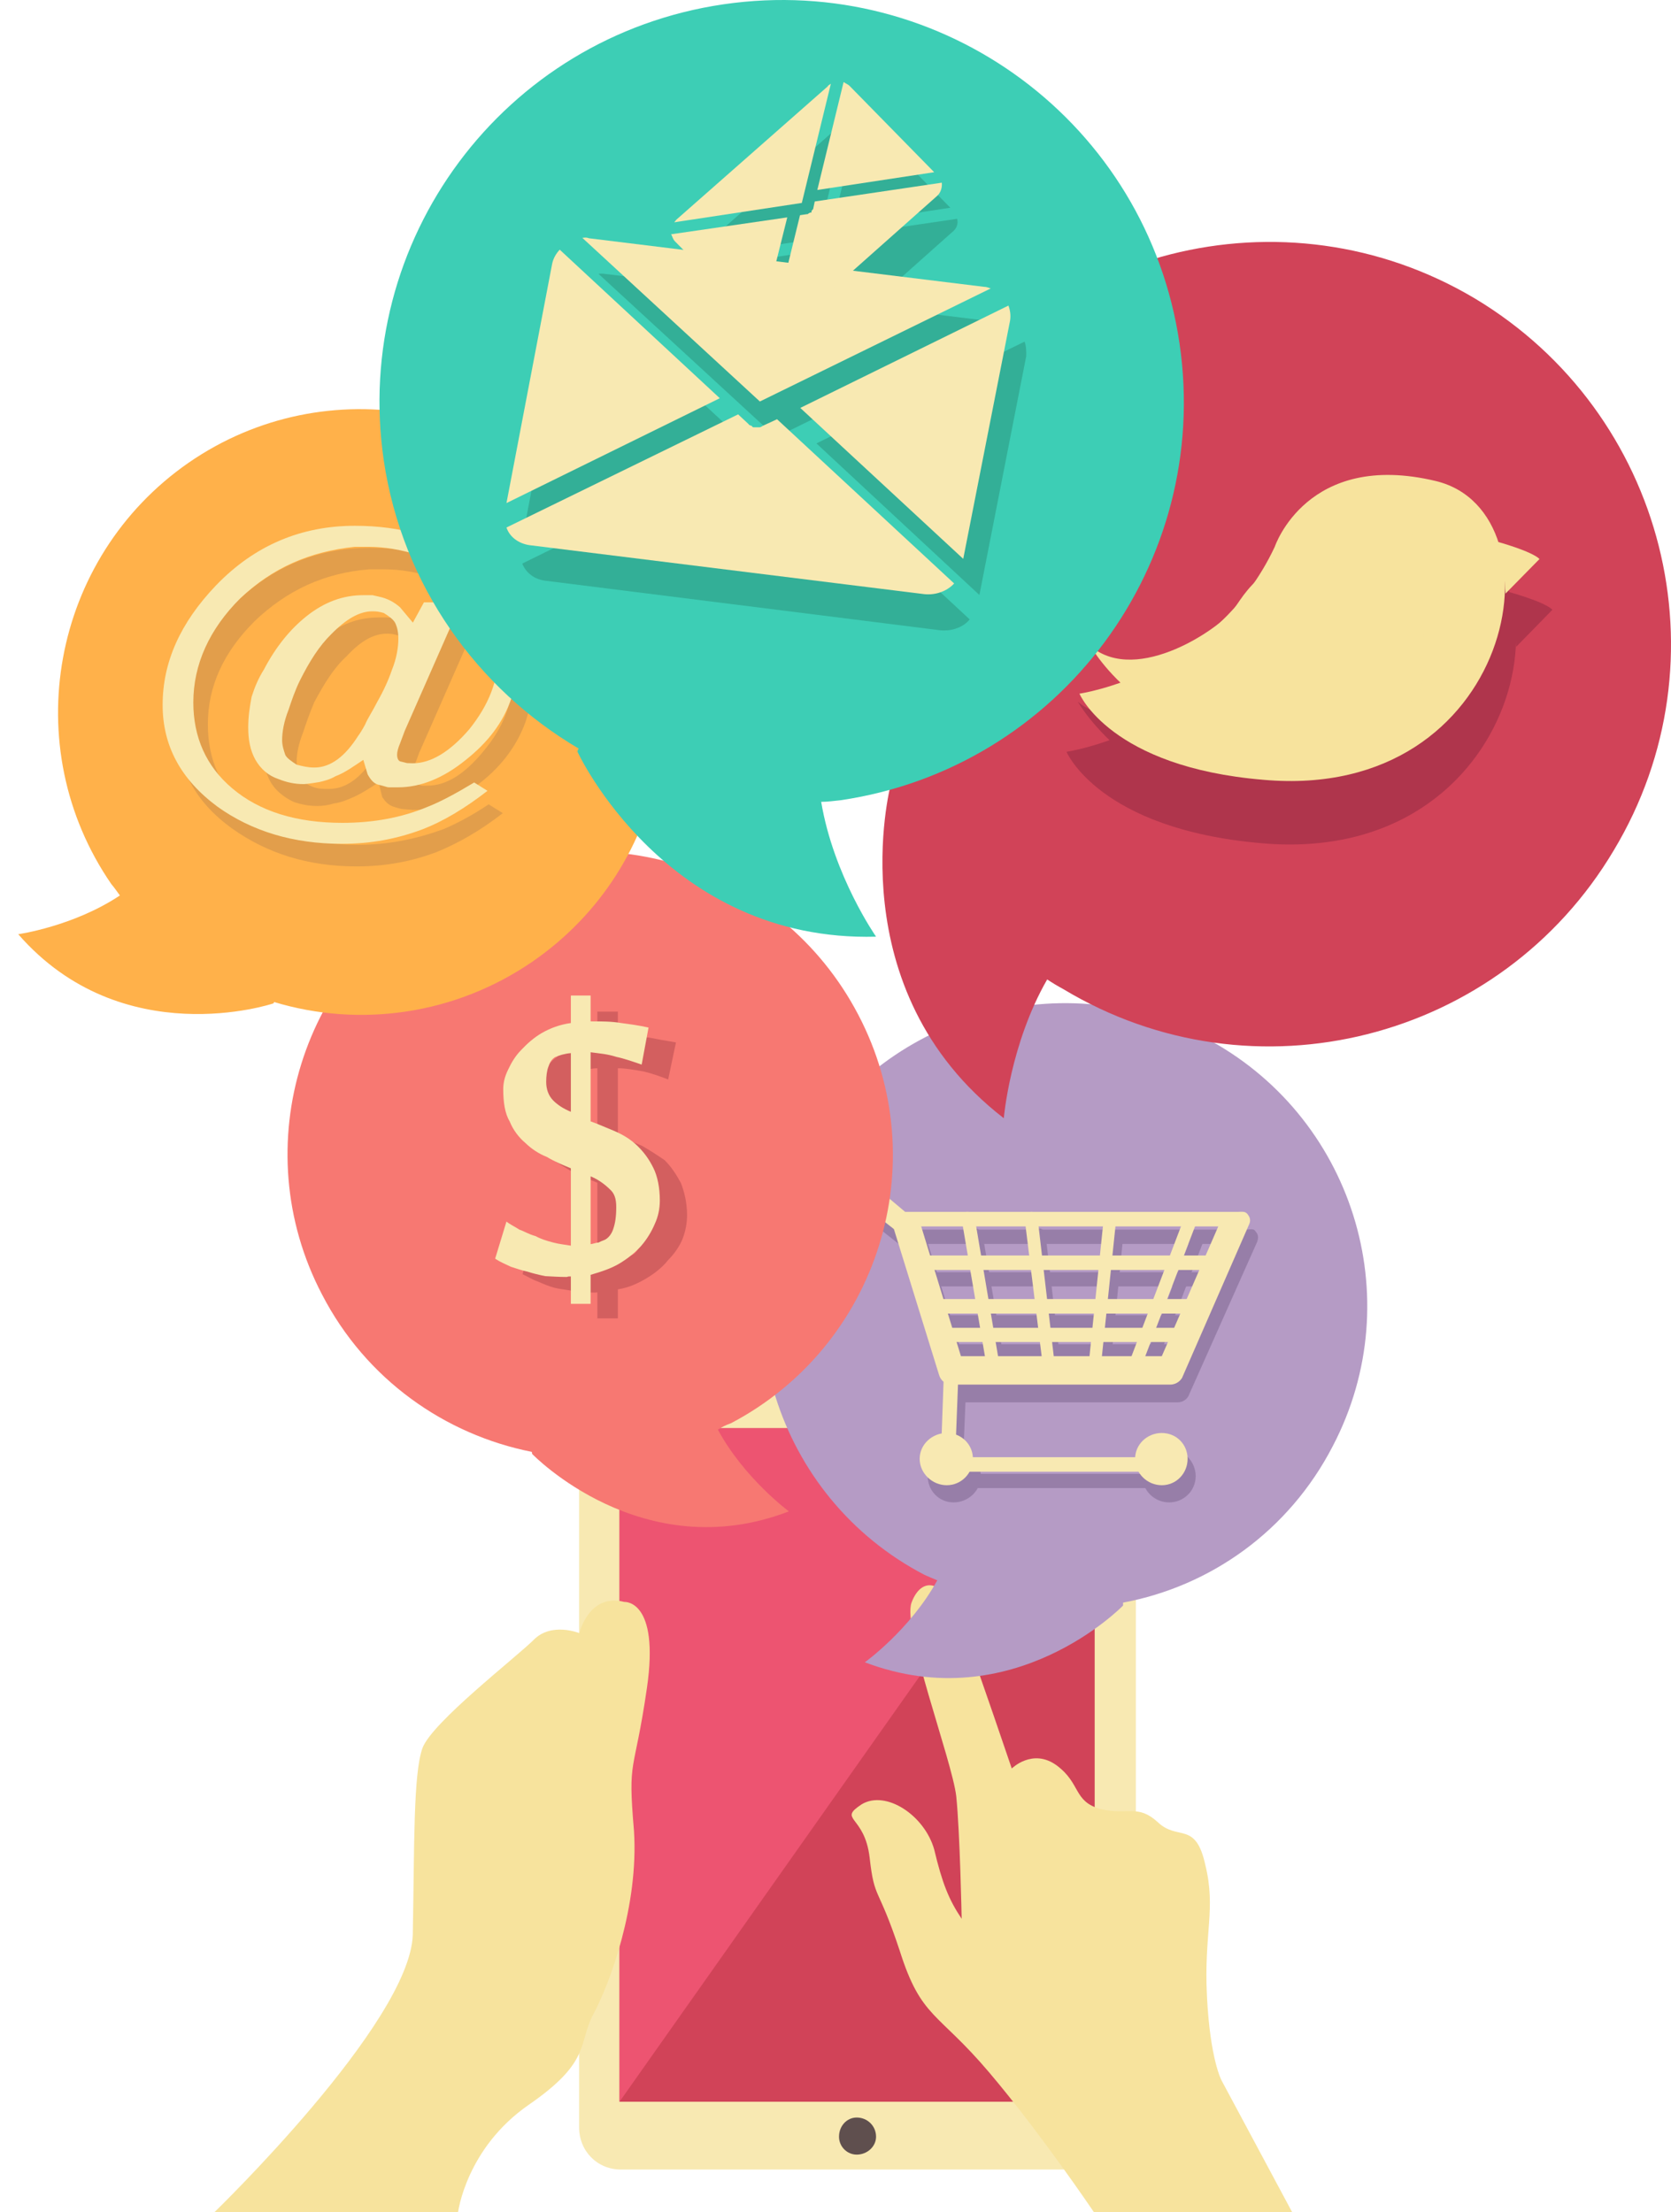 <?xml version="1.0" encoding="utf-8"?>
<!-- Generator: Adobe Illustrator 16.0.0, SVG Export Plug-In . SVG Version: 6.00 Build 0)  -->
<!DOCTYPE svg PUBLIC "-//W3C//DTD SVG 1.1//EN" "http://www.w3.org/Graphics/SVG/1.1/DTD/svg11.dtd">
<svg version="1.1" id="Layer_1" xmlns="http://www.w3.org/2000/svg" xmlns:xlink="http://www.w3.org/1999/xlink" x="0px" y="0px"
	 width="189.062px" height="250.276px" viewBox="4.833 7.995 189.062 250.276" enable-background="new 4.833 7.995 189.062 250.276"
	 xml:space="preserve">
<rect x="-269" y="-229" display="none" fill="#1D4751" width="800" height="800"/>
<g display="none">
	<g display="inline">
		<g>
			<path fill="#F8E9B2" d="M33.049,541.64c0,8.114,6.57,14.693,14.666,14.693h163.953c8.098,0,14.67-6.579,14.67-14.693V301.854
				c0-8.107-6.572-14.687-14.67-14.687H47.715c-8.096,0-14.666,6.578-14.666,14.687V541.64z"/>
			<rect x="47.152" y="299.104" fill="#D14358" width="165.079" height="233.698"/>
			<polygon fill="#ED5471" points="47.152,532.803 47.152,299.104 212.23,299.104 			"/>
			<path fill="#5F4F4E" d="M129.706,551.168c-3.574,0-6.45-2.88-6.45-6.434c0-3.563,2.876-6.451,6.45-6.451
				c3.532,0,6.427,2.888,6.427,6.451C136.133,548.288,133.238,551.168,129.706,551.168z"/>
			<path fill="#6D6E70" d="M142.502,294.797c0.594,0,1.082-0.474,1.082-1.08l0,0c0-0.593-0.488-1.08-1.082-1.08h-25.618
				c-0.591,0-1.087,0.487-1.087,1.08l0,0c0,0.606,0.496,1.08,1.087,1.08H142.502z"/>
		</g>
		<path fill="#F7E39D" d="M165.898,469.193c0,0-0.277-29.65-1.813-42.389c-1.535-12.739-18.694-58.644-15.399-67.429
			c3.291-8.785,11.403-9.003,17.555,7.907c6.15,16.91,17.348,49.635,17.348,49.635s7.242-7.246,15.59-0.875
			c8.344,6.369,5.707,12.518,15.15,14.935c9.445,2.416,12.957-1.759,19.77,4.832c6.807,6.591,13.176-0.659,16.689,14.716
			c3.514,15.371-0.879,23.938,0.217,45.685c1.102,21.744,5.055,29.156,5.055,29.156L280.656,571h-68.742
			c0,0-18.232-27.4-36.242-48.482c-18.01-21.094-23.719-18.757-31.186-42.035c-7.471-23.284-8.789-17.505-10.545-32.443
			c-1.758-14.934-10.98-13.139-2.637-18.412c8.348-5.271,21.965,3.53,25.039,15.393
			C159.418,456.878,161.396,462.604,165.898,469.193z"/>
		<path fill="#F7E39D" d="M49.099,359.172c0,0,12.295-0.914,7.823,29.979c-4.472,30.889-6.858,23.521-4.826,49.533
			c2.031,26.013-8.104,52.813-13.795,63.381c-5.691,10.566-0.394,16.584-22.34,31.621C-5.987,548.724-8.819,571-8.819,571h-59.774
			h-24.878c0,0,67.976-65.574,68.788-96.059c0.813-30.482,0.412-55.953,3.665-64.896c3.251-8.939,32.518-31.632,38.613-37.73
			c6.097-6.094,15.853-2.403,15.853-2.403S36.701,356.126,49.099,359.172z"/>
	</g>
	<g display="inline">
		<path fill="#B59BC5" d="M294.869,305.173c26.867-51.452,6.938-114.94-44.514-141.809c-51.455-26.869-114.945-6.938-141.814,44.511
			c-26.866,51.452-6.936,114.947,44.516,141.814c1.438,0.748,2.891,1.455,4.35,2.129c-9.264,17.221-24.873,28.51-24.873,28.51
			c51.326,19.619,89.447-19.985,89.447-19.985c0.028-0.237,0.045-0.479,0.053-0.723C252.217,353.648,279.52,334.566,294.869,305.173
			z"/>
	</g>
	<g display="inline">
		<g>
			<g>
				<g>
					<path fill="#977EA8" d="M241.16,289.842h-75.961c-1.91,0-3.605-1.56-4.184-3.391l-16.015-50.828l-22.483-17.852
						c-1.904-1.5-2.24-4.317-0.738-6.232c1.496-1.913,4.246-1.094,6.16,0.423l21.134,17.858h115.396c1.48,0,2.865-0.422,3.678,0.822
						c0.808,1.258,0.938,2.244,0.336,3.608l-23.311,52.952C244.469,288.798,242.895,289.842,241.16,289.842z M168.41,279.839h69.893
						l19.428-45.014H154.473L168.41,279.839z"/>
					<path fill="#977EA8" d="M180.002,287.01c-1.045,0-1.973-0.758-2.156-1.826l-9.051-52.938c-0.205-1.2,0.598-2.348,1.791-2.553
						c1.211-0.201,2.328,0.604,2.537,1.805l9.047,52.932c0.203,1.2-0.598,2.348-1.789,2.551
						C180.25,287.005,180.129,287.01,180.002,287.01z"/>
					<path fill="#977EA8" d="M199.197,287.01c-1.092,0-2.039-0.822-2.172-1.938l-6.305-52.938c-0.146-1.21,0.709-2.308,1.911-2.448
						c1.183-0.188,2.296,0.715,2.438,1.926l6.31,52.931c0.146,1.215-0.711,2.313-1.916,2.454
						C199.373,287.01,199.291,287.01,199.197,287.01z"/>
					<path fill="#977EA8" d="M214.838,286.46c-0.078,0-0.146-0.004-0.225-0.015c-1.203-0.12-2.084-1.199-1.963-2.409l5.213-51.834
						c0.123-1.214,1.244-2.104,2.4-1.968c1.211,0.115,2.084,1.199,1.963,2.404l-5.213,51.834
						C216.902,285.609,215.949,286.46,214.838,286.46z"/>
					<path fill="#977EA8" d="M228.547,286.184c-0.262,0-0.529-0.043-0.787-0.146c-1.127-0.437-1.695-1.709-1.264-2.847
						l19.197-50.449c0.432-1.146,1.705-1.705,2.832-1.273c1.131,0.438,1.701,1.711,1.262,2.848l-19.193,50.451
						C230.258,285.648,229.426,286.184,228.547,286.184z"/>
					<path fill="#977EA8" d="M258.713,249.828H153.408c-1.215,0-2.197-1.278-2.197-2.502c0-1.219,0.982-2.497,2.197-2.497h105.305
						c1.211,0,2.191,1.278,2.191,2.497C260.904,248.55,259.924,249.828,258.713,249.828z"/>
					<path fill="#977EA8" d="M249.936,264.836h-92.141c-1.215,0-2.195-1.283-2.195-2.502c0-1.221,0.98-2.502,2.195-2.502h92.141
						c1.213,0,2.195,1.281,2.195,2.502C252.131,263.553,251.148,264.836,249.936,264.836z"/>
				</g>
				<path fill="#977EA8" d="M245.547,274.84h-83.365c-1.215,0-2.195-1.283-2.195-2.503s0.98-2.502,2.195-2.502h83.365
					c1.215,0,2.197,1.282,2.197,2.502S246.762,274.84,245.547,274.84z"/>
			</g>
			<path fill="#977EA8" d="M242.383,319.854h-78.666c-0.674,0-1.326-0.277-1.793-0.769c-0.471-0.491-0.719-1.151-0.693-1.831
				l1.242-31.574c0.055-1.381,1.25-2.356,2.586-2.4c1.375,0.058,2.443,1.22,2.392,2.6l-1.144,28.971h76.076
				c1.377,0,2.488,1.123,2.488,2.502C244.871,318.734,243.76,319.854,242.383,319.854z"/>
			<ellipse fill="#977EA8" cx="163.406" cy="315.479" rx="9.123" ry="9.173"/>
			<ellipse fill="#977EA8" cx="238.031" cy="315.479" rx="9.123" ry="9.173"/>
		</g>
	</g>
	<g display="inline">
		<g>
			<g>
				<path fill="#F8E9B2" d="M238.498,283.965h-75.961c-1.91,0-3.605-1.561-4.184-3.391l-16.015-50.828l-22.483-17.852
					c-1.904-1.5-2.24-4.317-0.738-6.232c1.496-1.913,4.246-1.094,6.16,0.423l21.134,17.858h115.396c1.48,0,2.865-0.422,3.678,0.822
					c0.808,1.258,0.938,2.243,0.336,3.608l-23.311,52.952C241.807,282.921,240.232,283.965,238.498,283.965z M165.748,273.962
					h69.893l19.428-45.014H151.811L165.748,273.962z"/>
				<path fill="#F8E9B2" d="M177.34,281.133c-1.045,0-1.973-0.758-2.156-1.826l-9.051-52.938c-0.205-1.2,0.598-2.348,1.791-2.553
					c1.211-0.201,2.328,0.604,2.537,1.805l9.047,52.932c0.203,1.2-0.598,2.348-1.789,2.551
					C177.588,281.128,177.467,281.133,177.34,281.133z"/>
				<path fill="#F8E9B2" d="M196.535,281.133c-1.092,0-2.039-0.822-2.172-1.938l-6.305-52.938c-0.146-1.21,0.709-2.308,1.912-2.448
					c1.182-0.188,2.295,0.715,2.438,1.926l6.309,52.931c0.146,1.215-0.711,2.313-1.915,2.454
					C196.711,281.133,196.629,281.133,196.535,281.133z"/>
				<path fill="#F8E9B2" d="M212.176,280.583c-0.078,0-0.146-0.004-0.225-0.015c-1.203-0.12-2.084-1.199-1.963-2.409l5.213-51.834
					c0.123-1.214,1.244-2.104,2.4-1.968c1.211,0.115,2.084,1.199,1.963,2.404l-5.213,51.834
					C214.24,279.732,213.287,280.583,212.176,280.583z"/>
				<path fill="#F8E9B2" d="M225.885,280.307c-0.262,0-0.529-0.043-0.787-0.146c-1.127-0.437-1.695-1.709-1.264-2.847l19.197-50.449
					c0.432-1.146,1.705-1.705,2.832-1.273c1.131,0.438,1.701,1.711,1.262,2.848l-19.193,50.451
					C227.596,279.771,226.764,280.307,225.885,280.307z"/>
				<path fill="#F8E9B2" d="M256.051,243.951H150.746c-1.215,0-2.197-1.278-2.197-2.502c0-1.219,0.982-2.497,2.197-2.497h105.305
					c1.211,0,2.191,1.278,2.191,2.497C258.242,242.673,257.262,243.951,256.051,243.951z"/>
				<path fill="#F8E9B2" d="M247.273,258.959h-92.142c-1.215,0-2.194-1.283-2.194-2.502c0-1.221,0.979-2.502,2.194-2.502h92.142
					c1.213,0,2.194,1.281,2.194,2.502C249.469,257.676,248.486,258.959,247.273,258.959z"/>
			</g>
			<path fill="#F8E9B2" d="M242.885,268.963H159.52c-1.215,0-2.194-1.283-2.194-2.503s0.979-2.502,2.194-2.502h83.365
				c1.215,0,2.197,1.282,2.197,2.502S244.1,268.963,242.885,268.963z"/>
		</g>
		<path fill="#F8E9B2" d="M239.721,313.977h-78.666c-0.674,0-1.326-0.277-1.793-0.769c-0.471-0.491-0.719-1.151-0.693-1.831
			l1.242-31.575c0.056-1.38,1.25-2.356,2.586-2.399c1.375,0.058,2.443,1.22,2.392,2.6l-1.144,28.971h76.076
			c1.377,0,2.488,1.123,2.488,2.502C242.209,312.857,241.098,313.977,239.721,313.977z"/>
		<ellipse fill="#F8E9B2" cx="160.744" cy="309.604" rx="9.123" ry="9.173"/>
		<ellipse fill="#F8E9B2" cx="235.369" cy="309.604" rx="9.123" ry="9.173"/>
	</g>
	<g display="inline">
		<path fill="#F77872" d="M-56.109,252.622c-26.866-51.451-6.936-114.94,44.514-141.808c51.456-26.869,114.945-6.938,141.814,44.511
			c26.867,51.452,6.936,114.946-44.516,141.815c-1.439,0.748-2.891,1.453-4.349,2.129c9.263,17.22,24.873,28.51,24.873,28.51
			c-51.327,19.617-89.448-19.986-89.448-19.986c-0.029-0.238-0.043-0.479-0.051-0.723
			C-13.456,301.098-40.758,282.018-56.109,252.622z"/>
	</g>
	<g display="inline">
		<path fill="#FFB14A" d="M17.168,136.831c47.763-32.979,59.748-98.436,26.771-146.2C10.957-57.137-54.499-69.123-102.264-36.147
			c-47.766,32.979-59.753,98.441-26.773,146.206c0.924,1.333,1.878,2.635,2.853,3.913c-16.226,10.911-35.299,13.615-35.299,13.615
			c36.249,41.294,88.441,24.044,88.441,24.044c0.139-0.195,0.264-0.404,0.384-0.615C-43.173,159.813-10.123,155.671,17.168,136.831z
			"/>
	</g>
	<g display="inline">
		<path fill="#D14358" d="M152.836-44.758c39.498-66.189,125.176-87.826,191.365-48.331c66.195,39.501,87.832,125.178,48.338,191.37
			c-39.5,66.188-125.182,87.83-191.373,48.332c-1.848-1.105-3.656-2.256-5.434-3.438c-13.031,22.459-14.938,47.973-14.938,47.973
			c-57.903-44.4-39.637-115.076-39.637-115.076c0.247-0.199,0.512-0.383,0.78-0.562C127.689,37.218,130.271-6.941,152.836-44.758z"
			/>
	</g>
	<g display="inline">
		<path fill="#E29E4B" d="M14.651,53.495c-2.669,8.007-7.922,15.126-15.76,21.338c-7.838,6.218-15.676,9.319-23.507,9.319
			l-3.025-0.117c-0.811,0-2.01-0.238-3.579-0.722c-1.571-0.488-2.84-1.667-3.817-3.535l-1.447-5.162
			c-3.408,2.473-6.628,4.411-9.703,5.837c-1.857,0.741-3.74,1.347-5.633,1.792c-1.898,0.448-3.819,0.681-5.76,0.681
			c-2.664,0-5.417-0.522-8.238-1.577c-3.717-1.342-6.438-3.601-8.179-6.775c-1.743-3.166-2.601-6.953-2.601-11.366
			c0-3.66,0.468-7.126,1.392-10.412c0.929-3.284,2.269-6.414,4.061-9.404c4.345-7.839,9.367-14.035,15.017-18.588
			c6.227-4.932,12.771-7.396,19.645-7.396h3.148l2.05,0.424c2.835,0.583,5.293,1.863,7.388,3.838l4.617,5.385l3.626-7.069H-2.68
			l-19.628,44.425l-1.696,4.489c-0.496,1.492-0.727,2.762-0.727,3.813c0,1.568,0.438,2.463,1.331,2.692l2.058,0.445l1.807,0.113
			c6.557,0,13.137-4.045,19.762-12.131c6.623-8.092,9.936-16.778,9.936-26.06c0-10.412-4.48-19.178-13.447-26.292
			c-4.456-3.516-9.303-6.179-14.549-7.979C-23.075,1.703-28.727,0.803-34.8,0.803h-3.021h-1.816
			c-15.442,1.36-28.623,7.34-39.569,17.962c-10.944,10.622-16.42,22.604-16.42,35.963c0,12.163,4.513,22.062,13.567,29.72
			c9.543,7.957,22.3,11.935,38.298,11.935c10.66,0,20.564-1.796,29.689-5.386c4.19-1.72,9.531-4.603,15.992-8.633l4.727,3.134
			c-7.84,5.906-15.385,10.332-22.666,13.244c-8.805,3.435-18.094,5.152-27.865,5.152c-16.803,0-31.265-4.371-43.375-13.134
			c-12.693-9.276-19.037-20.996-19.037-35.151c0-14.895,6.186-28.746,18.537-41.542C-74.262,0.211-58.146-6.709-39.397-6.709
			c16.153,0,29.645,4.163,40.47,12.468c10.818,8.313,16.241,19.014,16.241,32.122C17.314,42.9,16.415,48.094,14.651,53.495z
			 M-29.585,23.807c-1.461-0.523-2.784-0.789-3.997-0.789c-4.291,0-8.973,2.611-14.059,7.84c-4.12,4.251-7.753,9.63-10.894,16.109
			c-1.628,3.66-3.006,7.089-4.13,10.304c-1.373,4.181-2.064,7.647-2.064,10.415c0,1.934,0.359,3.697,1.093,5.263
			c0.724,1.264,2.096,2.346,4.126,3.242c1.93,0.668,3.87,1.006,5.81,1.006c5.57,0,10.741-3.651,15.515-10.964
			c0.479-0.749,1.249-2.097,2.292-4.036c1.05-1.94,2.43-4.511,4.126-7.72c2.183-3.958,3.883-7.615,5.085-10.972
			c1.62-4.33,2.43-7.984,2.43-10.972c0-2.165-0.447-3.96-1.343-5.372C-26.32,25.672-27.641,24.548-29.585,23.807z"/>
	</g>
	<g display="inline">
		<path fill="#F8E9B2" d="M9.523,45.805c-2.669,8.007-7.922,15.126-15.76,21.338c-7.838,6.219-15.676,9.319-23.507,9.319
			l-3.024-0.116c-0.812,0-2.011-0.238-3.58-0.722c-1.571-0.488-2.84-1.667-3.818-3.535l-1.446-5.162
			c-3.408,2.473-6.628,4.411-9.703,5.838c-1.857,0.741-3.74,1.347-5.633,1.792c-1.898,0.448-3.819,0.681-5.76,0.681
			c-2.663,0-5.417-0.522-8.238-1.577c-3.717-1.342-6.438-3.601-8.179-6.775c-1.744-3.165-2.602-6.953-2.602-11.366
			c0-3.66,0.469-7.126,1.393-10.412c0.929-3.284,2.268-6.414,4.061-9.404c4.344-7.839,9.367-14.035,15.016-18.588
			c6.228-4.932,12.772-7.396,19.646-7.396h3.147l2.051,0.424c2.835,0.583,5.293,1.862,7.387,3.837l4.618,5.385l3.626-7.069h12.976
			l-19.628,44.425l-1.696,4.489c-0.496,1.492-0.727,2.762-0.727,3.813c0,1.568,0.438,2.463,1.331,2.692l2.058,0.445l1.806,0.113
			c6.558,0,13.138-4.045,19.763-12.131c6.623-8.092,9.935-16.778,9.935-26.06c0-10.411-4.479-19.178-13.446-26.291
			c-4.456-3.516-9.303-6.18-14.55-7.979c-5.242-1.799-10.893-2.699-16.966-2.699h-3.021h-1.816
			c-15.439,1.359-28.621,7.34-39.566,17.961c-10.944,10.622-16.42,22.604-16.42,35.963c0,12.163,4.513,22.062,13.567,29.72
			c9.543,7.957,22.3,11.935,38.297,11.935c10.66,0,20.565-1.796,29.689-5.386c4.191-1.72,9.531-4.603,15.993-8.633l4.726,3.134
			c-7.839,5.905-15.384,10.331-22.665,13.244c-8.806,3.435-18.094,5.152-27.865,5.152c-16.803,0-31.265-4.371-43.376-13.134
			c-12.693-9.276-19.036-20.995-19.036-35.15c0-14.895,6.186-28.746,18.537-41.543c13.495-13.855,29.612-20.775,48.36-20.775
			c16.154,0,29.645,4.163,40.471,12.468C6.763,6.381,12.186,17.083,12.186,30.19C12.186,35.209,11.287,40.404,9.523,45.805z
			 M-34.713,16.117c-1.461-0.523-2.784-0.789-3.997-0.789c-4.29,0-8.974,2.611-14.059,7.841c-4.12,4.25-7.753,9.63-10.894,16.109
			c-1.628,3.66-3.006,7.089-4.131,10.304c-1.373,4.181-2.063,7.648-2.063,10.415c0,1.934,0.359,3.698,1.093,5.263
			c0.724,1.265,2.096,2.346,4.125,3.242c1.931,0.668,3.871,1.006,5.811,1.006c5.57,0,10.74-3.651,15.515-10.965
			c0.479-0.749,1.249-2.097,2.292-4.035c1.05-1.94,2.43-4.511,4.125-7.72c2.184-3.958,3.885-7.615,5.086-10.972
			c1.619-4.33,2.43-7.985,2.43-10.972c0-2.166-0.447-3.96-1.344-5.373C-31.448,17.981-32.768,16.857-34.713,16.117z"/>
	</g>
	<g display="inline">
		<g>
			<path fill="#D35F5F" d="M70.557,225.128c0,2.688-0.55,5.388-1.643,8.082c-1.098,2.694-2.663,5.201-4.698,7.519
				c-2.039,2.316-4.532,4.371-7.477,6.152c-2.942,1.787-6.266,3.092-9.962,3.898v10.061h-7.145v-9.208
				c-0.312,0-0.561,0.015-0.75,0.048c-0.191,0.03-0.405,0.047-0.656,0.047c-2.634,0-5.076-0.162-7.333-0.473
				c-2.255-0.313-4.374-0.738-6.34-1.266c-1.979-0.532-3.872-1.189-5.69-1.975c-1.817-0.785-3.633-1.646-5.45-2.588l4.136-12.876
				c1.127,0.754,2.549,1.585,4.276,2.492c1.722,0.907,3.585,1.753,5.589,2.537c2.005,0.782,4.06,1.457,6.162,2.021
				c2.096,0.563,4.115,0.911,6.057,1.032v-26.878c-2.755-1.066-5.514-2.256-8.27-3.572c-2.76-1.313-5.248-2.978-7.474-4.982
				c-2.226-2.004-4.038-4.495-5.449-7.471c-1.41-2.979-2.118-6.688-2.118-11.137c0-2.195,0.536-4.498,1.604-6.908
				c1.063-2.416,2.58-4.699,4.559-6.863c1.971-2.156,4.402-4.073,7.282-5.731c2.886-1.66,6.169-2.834,9.866-3.526v-9.398h7.145
				v8.743h0.096c3.762,0,7.206,0.188,10.339,0.563c3.133,0.374,6.329,0.878,9.588,1.503l-2.539,12.877
				c-2.818-1.061-5.753-1.971-8.787-2.727c-3.04-0.751-5.937-1.188-8.696-1.313v23.683c2.691,1.067,5.449,2.256,8.271,3.573
				c2.818,1.315,5.387,2.992,7.705,5.023c2.32,2.043,4.199,4.577,5.64,7.618C69.836,216.743,70.557,220.555,70.557,225.128z
				 M31.175,183.959c0,2.634,0.786,4.734,2.349,6.297c1.571,1.569,3.604,2.948,6.109,4.135v-20.488
				c-2.192,0.252-3.975,0.785-5.355,1.598c-1.066,0.629-1.851,1.666-2.35,3.098C31.424,180.046,31.175,181.828,31.175,183.959z
				 M55.611,227.477c0-2.69-0.816-4.842-2.442-6.435c-1.628-1.604-3.762-3.026-6.391-4.28v23.401
				c0.938-0.119,1.769-0.296,2.493-0.515c0.715-0.226,1.425-0.486,2.114-0.804c1.254-0.563,2.271-1.799,3.057-3.706
				C55.221,233.221,55.611,230.675,55.611,227.477z"/>
		</g>
	</g>
	<g display="inline">
		<path fill="#F8E9B2" d="M61.14,219.896c0,2.688-0.552,5.388-1.646,8.08c-1.096,2.695-2.662,5.203-4.697,7.521
			c-2.038,2.315-4.531,4.371-7.477,6.151c-2.941,1.789-6.266,3.095-9.961,3.899v10.06h-7.146V246.4c-0.313,0-0.56,0.014-0.751,0.048
			c-0.189,0.03-0.404,0.046-0.654,0.046c-2.634,0-5.076-0.16-7.333-0.473c-2.256-0.313-4.373-0.739-6.342-1.266
			c-1.976-0.533-3.871-1.189-5.688-1.975c-1.818-0.784-3.632-1.646-5.449-2.588l4.135-12.875c1.128,0.755,2.548,1.584,4.275,2.492
			c1.723,0.905,3.586,1.754,5.591,2.537c2.005,0.781,4.059,1.457,6.162,2.021c2.095,0.563,4.114,0.909,6.055,1.032v-26.877
			c-2.755-1.068-5.515-2.258-8.269-3.574c-2.759-1.313-5.248-2.977-7.475-4.981c-2.224-2.005-4.038-4.495-5.448-7.471
			c-1.411-2.979-2.118-6.688-2.118-11.138c0-2.194,0.537-4.496,1.604-6.908c1.063-2.417,2.58-4.698,4.558-6.862
			c1.969-2.157,4.4-4.075,7.281-5.731c2.886-1.66,6.169-2.834,9.866-3.528v-9.396h7.146v8.741h0.096
			c3.762,0,7.205,0.189,10.338,0.563c3.132,0.373,6.329,0.877,9.588,1.502l-2.538,12.877c-2.819-1.061-5.753-1.971-8.787-2.727
			c-3.042-0.75-5.938-1.188-8.696-1.313v23.683c2.69,1.067,5.45,2.257,8.269,3.574c2.821,1.315,5.39,2.992,7.706,5.022
			c2.32,2.043,4.2,4.578,5.64,7.619C60.418,211.511,61.14,215.322,61.14,219.896z M21.758,178.727c0,2.635,0.785,4.733,2.348,6.297
			c1.57,1.568,3.604,2.949,6.108,4.136V168.67c-2.192,0.253-3.974,0.786-5.354,1.6c-1.068,0.627-1.853,1.664-2.352,3.098
			C22.005,174.813,21.758,176.596,21.758,178.727z M46.194,222.243c0-2.691-0.817-4.843-2.443-6.435
			c-1.628-1.604-3.762-3.025-6.391-4.279v23.402c0.938-0.123,1.768-0.298,2.492-0.516c0.716-0.225,1.425-0.486,2.114-0.805
			c1.255-0.563,2.271-1.799,3.057-3.707C45.804,227.989,46.194,225.441,46.194,222.243z"/>
	</g>
	<g display="inline">
		<path fill="#AF354C" d="M273.928,10.279c0,0,11.861-35.314,59.351-23.936C380.754-2.279,362.1,104.068,270.109,95.826
			c-56.377-4.711-67.828-31.784-67.828-31.784S252.301,56.978,273.928,10.279z"/>
		<path fill="#AF354C" d="M327.332,62.862c0,0,11.875-29.031-20.338-42.764c-32.227-13.74-43.244,6.271-47.906,12.941
			c-4.668,6.678-35.186,28.253-52.564,13.732c0,0,21.617,38.851,75.039,35.716C323.102,76.205,327.332,62.862,327.332,62.862z"/>
		<path fill="#AF354C" d="M355.955,8.516c0,0,12.293,3.338,15.26,6.278l-12.721,12.763C358.494,27.558,358.281,15.977,355.955,8.516
			z"/>
		<path fill="#AF354C" d="M335.398,4.4c0-4.046-3.543-7.328-7.923-7.328c-4.364,0-7.916,3.282-7.916,7.328
			c0,4.042,3.552,7.325,7.916,7.325C331.855,11.726,335.398,8.443,335.398,4.4z"/>
		<path fill="#AF354C" d="M334.404,3.315c0-2.793-2.443-5.068-5.478-5.068c-3.022,0-5.473,2.275-5.473,5.068
			c0,2.8,2.449,5.072,5.473,5.072C331.961,8.387,334.404,6.116,334.404,3.315z"/>
		<path fill="#AF354C" d="M333.277,2.919c0-1.621-1.422-2.942-3.185-2.942c-1.758,0-3.178,1.321-3.178,2.942
			c0,1.625,1.42,2.946,3.178,2.946C331.855,5.865,333.277,4.544,333.277,2.919z"/>
	</g>
	<g display="inline">
		<g>
			<path fill="#F7E39D" d="M274.607-7.08c0,0,11.231-33.438,56.196-22.664c44.953,10.773,27.291,111.471-59.813,103.666
				c-53.382-4.461-64.226-30.095-64.226-30.095S254.133,37.137,274.607-7.08z"/>
			<path fill="#F7E39D" d="M325.178,42.709c0,0,11.242-27.488-19.258-40.492c-30.516-13.01-40.947,5.938-45.361,12.254
				c-4.42,6.322-33.315,26.751-49.772,13.001c0,0,20.469,36.788,71.053,33.818C321.172,55.344,325.178,42.709,325.178,42.709z"/>
			<path fill="#F7E39D" d="M352.277-8.75c0,0,11.641,3.162,14.45,5.945L354.684,9.28C354.684,9.28,354.482-1.686,352.277-8.75z"/>
			<g>
				<path fill="#F7E39D" d="M332.814-12.646c0-3.831-3.355-6.939-7.5-6.939c-4.136,0-7.496,3.108-7.496,6.939
					c0,3.828,3.36,6.936,7.496,6.936C329.459-5.711,332.814-8.819,332.814-12.646z"/>
			</g>
			<path fill="#F7E39D" d="M331.873-13.674c0-2.646-2.314-4.799-5.187-4.799c-2.862,0-5.182,2.154-5.182,4.799
				c0,2.651,2.318,4.803,5.182,4.803C329.559-8.871,331.873-11.022,331.873-13.674z"/>
			<g>
				<path fill="#F7E39D" d="M330.805-14.049c0-1.535-1.346-2.786-3.014-2.786c-1.664,0-3.008,1.251-3.008,2.786
					c0,1.538,1.344,2.789,3.008,2.789C329.459-11.26,330.805-12.511,330.805-14.049z"/>
			</g>
		</g>
	</g>
	<g display="inline">
		<path fill="#3DCEB5" d="M-34.508-36.96c-11.169-76.266,41.6-147.147,117.863-158.319c76.27-11.172,147.151,41.598,158.327,117.861
			C252.852-1.152,200.08,69.735,123.814,80.907c-2.131,0.31-4.26,0.56-6.383,0.768c4.077,25.644,18.711,46.628,18.711,46.628
			C63.206,130.441,32.74,64.105,32.74,64.105c0.067-0.312,0.155-0.621,0.251-0.928C-2.24,42.482-28.123,6.611-34.508-36.96z"/>
	</g>
	<g display="inline">
		<g>
			<path fill="#33AF97" d="M172.25,9.579l16.02-82.733c0.365-1.843,0.142-3.619-0.455-5.216L115.51-42.922L172.25,9.579z"/>
			<path fill="#33AF97" d="M31.941-97.832c-1.22,1.413-2.136,3.081-2.494,4.961L13.393-9.951L87.7-46.273L31.941-97.832z"/>
			<path fill="#33AF97" d="M181.807-84.238c-0.733-0.271-1.527-0.493-2.363-0.583L42.274-101.842
				c-0.784-0.099-1.544-0.104-2.308-0.051L101.6-44.911L181.807-84.238z"/>
			<path fill="#33AF97" d="M102.758-36.682c-0.474,0.292-0.973,0.476-1.488,0.57c-0.305,0.055-0.57,0.067-0.873,0.082
				c-0.148-0.008-0.274,0.063-0.4,0.04c-0.057-0.001-0.083-0.024-0.127-0.03c-0.025-0.013-0.061,0-0.105,0.006
				c-0.146-0.019-0.232-0.108-0.37-0.137c-0.285-0.074-0.543-0.163-0.805-0.302c-0.462-0.202-0.861-0.5-1.217-0.887l-3.44-3.187
				L13.383-1.153c1.346,3.154,4.347,5.538,8.213,6.016l137.185,17.021c3.938,0.488,7.734-1.095,10.201-3.854l-61.588-56.972
				L102.758-36.682z"/>
		</g>
		<g>
			<path fill="#33AF97" d="M162.102-124.64l-29.348-29.806c-0.648-0.682-1.459-1.108-2.34-1.344l-9.02,37.26L162.102-124.64z"/>
			<path fill="#33AF97" d="M70.842-103.058c0.18,0.857,0.572,1.69,1.233,2.366l29.427,29.891l9.316-38.277L70.842-103.058z"/>
			<path fill="#33AF97" d="M125.988-155.232c-0.354,0.19-0.704,0.438-1.021,0.707l-52.406,46.442
				c-0.293,0.267-0.552,0.555-0.778,0.857l44.2-6.673L125.988-155.232z"/>
			<path fill="#33AF97" d="M119.798-111.963c-0.028,0.267-0.12,0.504-0.249,0.732c-0.068,0.123-0.158,0.227-0.246,0.337
				c-0.054,0.059-0.076,0.126-0.121,0.181c-0.014,0.004-0.037,0.016-0.043,0.027c0,0-0.031,0.022-0.045,0.045
				c-0.061,0.049-0.121,0.049-0.18,0.098c-0.122,0.078-0.248,0.15-0.396,0.208c-0.231,0.12-0.485,0.193-0.763,0.213l-2.469,0.371
				L105.17-68.279c1.773,0.411,3.746-0.025,5.237-1.338l52.407-46.448c1.5-1.329,2.08-3.204,1.752-4.917l-44.17,6.638
				L119.798-111.963z"/>
		</g>
	</g>
	<g display="inline">
		<g>
			<path fill="#F8E9B2" d="M166.738-2.821l16.021-82.733c0.363-1.842,0.14-3.619-0.457-5.216L110-55.321L166.738-2.821z"/>
			<path fill="#F8E9B2" d="M26.43-110.231c-1.22,1.413-2.134,3.083-2.494,4.961L7.88-22.35l74.309-36.322L26.43-110.231z"/>
			<path fill="#F8E9B2" d="M176.295-96.638c-0.732-0.271-1.525-0.493-2.361-0.583L36.762-114.243
				c-0.783-0.099-1.544-0.104-2.309-0.051l61.635,56.982L176.295-96.638z"/>
			<path fill="#F8E9B2" d="M97.247-49.082c-0.473,0.292-0.972,0.476-1.489,0.57c-0.302,0.056-0.569,0.067-0.871,0.082
				c-0.149-0.008-0.276,0.064-0.401,0.04c-0.057-0.001-0.083-0.022-0.127-0.03c-0.023-0.013-0.061,0-0.106,0.008
				c-0.146-0.021-0.231-0.11-0.37-0.139c-0.285-0.074-0.541-0.163-0.804-0.301c-0.462-0.203-0.86-0.5-1.215-0.889l-3.442-3.187
				L7.873-13.553c1.348,3.154,4.347,5.54,8.213,6.016L153.271,9.484c3.936,0.489,7.729-1.095,10.203-3.854l-61.588-56.972
				L97.247-49.082z"/>
		</g>
		<g>
			<path fill="#F8E9B2" d="M156.592-137.038l-29.349-29.808c-0.646-0.682-1.459-1.108-2.341-1.343l-9.019,37.259L156.592-137.038z"
				/>
			<path fill="#F8E9B2" d="M65.331-115.458c0.182,0.858,0.572,1.69,1.234,2.366l29.429,29.891l9.316-38.276L65.331-115.458z"/>
			<path fill="#F8E9B2" d="M120.477-167.63c-0.354,0.189-0.703,0.438-1.02,0.707l-52.406,46.442
				c-0.293,0.267-0.553,0.555-0.778,0.858l44.2-6.675L120.477-167.63z"/>
			<path fill="#F8E9B2" d="M114.286-124.362c-0.028,0.267-0.118,0.505-0.249,0.732c-0.066,0.123-0.157,0.229-0.245,0.337
				c-0.054,0.059-0.074,0.128-0.119,0.181c-0.017,0.006-0.039,0.016-0.045,0.027c0,0-0.028,0.024-0.045,0.045
				c-0.058,0.051-0.12,0.051-0.179,0.098c-0.122,0.078-0.247,0.15-0.396,0.208c-0.23,0.12-0.486,0.194-0.761,0.213l-2.474,0.373
				L99.66-80.678c1.773,0.411,3.744-0.025,5.238-1.338l52.404-46.448c1.502-1.327,2.082-3.204,1.752-4.917l-44.168,6.638
				L114.286-124.362z"/>
		</g>
	</g>
</g>
<g>
	<g>
		<g>
			<path fill="#F8E9B2" d="M70.354,248.646c0,2.707,2.052,4.789,4.75,4.789h53.398c2.664,0,4.848-2.082,4.848-4.789v-78.17
				c0-2.556-2.184-4.746-4.848-4.746H75.104c-2.698,0-4.75,2.19-4.75,4.746V248.646z"/>
			<rect x="74.922" y="169.568" fill="#D14358" width="53.766" height="76.197"/>
			<polygon fill="#ED5471" points="74.922,245.768 74.922,169.568 128.688,169.568 			"/>
			<path fill="#5F4F4E" d="M101.764,251.745c-1.096,0-2.002-0.912-2.002-2.024c0-1.238,0.906-2.171,2.002-2.171
				c1.188,0,2.189,0.933,2.189,2.171C103.953,250.833,102.95,251.745,101.764,251.745z"/>
			<path fill="#6D6E70" d="M105.971,168.277c0.178,0,0.364-0.178,0.364-0.358l0,0c0-0.188-0.187-0.362-0.364-0.362h-8.399
				c-0.192,0-0.354,0.174-0.354,0.362l0,0c0,0.183,0.161,0.358,0.354,0.358H105.971z"/>
		</g>
		<path fill="#F7E39D" d="M113.639,225.068c0,0-0.187-9.67-0.613-13.864c-0.482-4.104-6.146-19.037-5.053-21.922
			c1.096-2.923,3.7-2.923,5.696,2.557c1.995,5.479,5.638,16.226,5.638,16.226s2.364-2.354,5.104-0.334
			c2.74,2.052,1.843,4.049,4.932,4.92c3.105,0.736,4.204-0.594,6.484,1.484c2.273,2.176,4.291-0.195,5.387,4.874
			c1.221,4.968-0.186,7.726,0.178,14.833c0.356,7.123,1.644,9.497,1.644,9.497l8.003,14.933h-22.428c0,0-6.006-8.922-11.871-15.838
			c-5.844-6.896-7.67-6.074-10.094-13.709c-2.502-7.576-2.867-5.658-3.42-10.588c-0.574-4.84-3.652-4.205-0.908-6.017
			c2.735-1.658,7.117,1.229,8.213,5.103C111.445,221.055,112.177,222.885,113.639,225.068z"/>
		<path fill="#F7E39D" d="M75.473,189.221c0,0,4.015-0.304,2.554,9.743c-1.461,10.042-2.191,7.67-1.465,16.136
			c0.552,8.51-2.735,17.27-4.563,20.7c-1.826,3.392-0.17,5.349-7.305,10.283c-7.124,4.912-8.035,12.188-8.035,12.188H37.124h-8.043
			c0,0,22.099-21.377,22.454-31.369c0.192-9.866,0.038-18.254,1.105-21.166c1.096-2.91,10.592-10.245,12.601-12.25
			c2.009-2.014,5.147-0.734,5.147-0.734S71.45,188.188,75.473,189.221z"/>
	</g>
	<g>
		<path fill="#B59BC5" d="M155.639,171.57c8.766-16.793,2.204-37.437-14.509-46.201c-16.721-8.765-37.519-2.19-46.258,14.531
			c-8.736,16.707-2.241,37.513,14.562,46.258c0.424,0.201,0.918,0.39,1.444,0.619c-3.084,5.613-8.194,9.271-8.194,9.271
			c16.797,6.396,29.215-6.417,29.215-6.417c0-0.16,0-0.163,0-0.332C141.759,187.452,150.652,181.232,155.639,171.57z"/>
	</g>
	<g>
		<g>
			<g>
				<g>
					<path fill="#977EA8" d="M138.105,166.641h-24.724c-0.661,0-1.206-0.545-1.393-1.097l-5.207-16.612l-7.377-5.843
						c-0.566-0.458-0.729-1.387-0.199-2.015c0.556-0.557,1.44-0.365,2.015,0.188l6.938,5.844h37.616
						c0.379,0,0.912-0.188,1.097,0.178c0.364,0.4,0.364,0.73,0.183,1.242l-7.668,17.203
						C139.202,166.273,138.654,166.641,138.105,166.641z M114.368,163.354h22.825l6.388-14.633h-33.748L114.368,163.354z"/>
					<path fill="#977EA8" d="M118.2,165.729c-0.367,0-0.675-0.328-0.729-0.644l-2.923-17.251c-0.04-0.363,0.187-0.729,0.552-0.846
						c0.364-0.071,0.729,0.227,0.908,0.658l2.924,17.166c0,0.364-0.183,0.737-0.563,0.914
						C118.236,165.729,118.2,165.729,118.2,165.729z"/>
					<path fill="#977EA8" d="M124.409,165.729c-0.365,0-0.597-0.364-0.726-0.729l-2.014-17.166c0-0.372,0.189-0.729,0.639-0.854
						c0.426-0.063,0.784,0.303,0.822,0.668l2.008,17.174c0.021,0.459-0.182,0.803-0.547,0.906
						C124.518,165.729,124.436,165.729,124.409,165.729z"/>
					<path fill="#977EA8" d="M129.523,165.544L129.523,165.544c-0.412-0.069-0.729-0.396-0.729-0.849l1.75-16.86
						c0.076-0.362,0.44-0.729,0.808-0.683c0.364,0.115,0.655,0.443,0.547,0.861l-1.644,16.799
						C130.255,165.18,129.891,165.544,129.523,165.544z"/>
					<path fill="#977EA8" d="M134.051,165.364c-0.144,0-0.154,0-0.326,0c-0.365-0.187-0.548-0.552-0.365-0.916l6.209-16.435
						c0.184-0.365,0.549-0.543,0.914-0.385c0.365,0.061,0.547,0.57,0.457,0.936l-6.301,16.435
						C134.627,165.186,134.271,165.364,134.051,165.364z"/>
					<path fill="#977EA8" d="M143.822,153.525h-34.299c-0.453,0-0.688-0.397-0.688-0.764c0-0.365,0.232-0.836,0.688-0.836h34.299
						c0.455,0,0.684,0.471,0.684,0.836S144.277,153.525,143.822,153.525z"/>
					<path fill="#977EA8" d="M141.027,158.427h-30.131c-0.367,0-0.692-0.364-0.692-0.731c0-0.437,0.325-0.916,0.692-0.916h30.131
						c0.365,0,0.729,0.479,0.729,0.916C141.757,158.063,141.395,158.427,141.027,158.427z"/>
				</g>
				<path fill="#977EA8" d="M139.566,161.712h-27.211c-0.365,0-0.73-0.364-0.73-0.784c0-0.465,0.365-0.861,0.73-0.861h27.211
					c0.365,0,0.73,0.396,0.73,0.861C140.298,161.348,139.934,161.712,139.566,161.712z"/>
			</g>
			<path fill="#977EA8" d="M138.473,176.341h-25.564c-0.188,0-0.444-0.021-0.553-0.205c-0.179-0.182-0.321-0.364-0.297-0.547
				l0.483-10.384c0-0.393,0.365-0.757,0.729-0.757c0.545,0,0.903,0.364,0.851,0.916l-0.388,9.368h24.736
				c0.547,0,0.912,0.369,0.912,0.855C139.384,175.979,139.02,176.341,138.473,176.341z"/>
			<path fill="#977EA8" d="M115.803,174.988c0-1.664-1.433-3.053-3.078-3.053c-1.64,0-2.926,1.389-2.926,3.053
				c0,1.667,1.286,2.974,2.926,2.974C114.37,177.962,115.803,176.654,115.803,174.988z"/>
			<path fill="#977EA8" d="M140.116,174.988c0-1.664-1.363-3.053-3.001-3.053c-1.639,0-3.026,1.389-3.026,3.053
				c0,1.667,1.388,2.974,3.026,2.974C138.753,177.962,140.116,176.654,140.116,174.988z"/>
		</g>
	</g>
	<g>
		<g>
			<g>
				<path fill="#F8E9B2" d="M137.203,164.636h-24.661c-0.71,0-1.272-0.438-1.461-1.098l-5.11-16.497l-7.338-5.777
					c-0.696-0.555-0.729-1.462-0.331-2.064c0.538-0.684,1.46-0.338,2.001,0.05l6.941,5.844h37.617c0.515,0,0.914-0.118,1.201,0.365
					c0.261,0.365,0.261,0.729,0.078,1.097l-7.566,17.32C138.29,164.335,137.807,164.636,137.203,164.636z M113.555,161.419h22.727
					l6.391-14.678h-33.611L113.555,161.419z"/>
				<path fill="#F8E9B2" d="M117.29,163.718c-0.363,0-0.552-0.18-0.722-0.545l-2.932-17.241c0-0.445,0.18-0.836,0.581-0.84
					c0.456-0.025,0.817,0.188,0.88,0.555l2.92,17.336c0.057,0.371-0.186,0.735-0.549,0.735
					C117.461,163.718,117.342,163.718,117.29,163.718z"/>
				<path fill="#F8E9B2" d="M123.568,163.718c-0.338,0-0.62-0.18-0.661-0.545l-2.148-17.349c-0.002-0.367,0.329-0.732,0.729-0.732
					c0.365-0.021,0.729,0.188,0.729,0.581l2.023,17.313c0.145,0.365-0.197,0.73-0.563,0.73
					C123.68,163.718,123.662,163.718,123.568,163.718z"/>
				<path fill="#F8E9B2" d="M128.634,163.538c-0.022,0-0.022,0-0.022,0c-0.365,0-0.73-0.365-0.653-0.729l1.749-16.922
					c0-0.43,0.365-0.605,0.73-0.605c0.364,0,0.729,0.365,0.676,0.729l-1.771,16.978
					C129.341,163.354,128.988,163.538,128.634,163.538z"/>
				<path fill="#F8E9B2" d="M133.177,163.538c-0.161,0-0.184,0-0.309-0.075c-0.371-0.109-0.563-0.576-0.423-0.958l6.271-16.457
					c0.121-0.391,0.571-0.571,0.943-0.401c0.375,0.177,0.567,0.541,0.454,0.906l-6.301,16.438
					C133.725,163.354,133.4,163.538,133.177,163.538z"/>
				<path fill="#F8E9B2" d="M143.029,151.667h-34.326c-0.413,0-0.73-0.386-0.73-0.854c0-0.42,0.317-0.785,0.73-0.785h34.326
					c0.371,0,0.699,0.365,0.699,0.785C143.729,151.281,143.4,151.667,143.029,151.667z"/>
				<path fill="#F8E9B2" d="M140.116,156.6h-30.001c-0.461,0-0.686-0.514-0.686-0.914c0-0.365,0.225-0.73,0.686-0.73h30.001
					c0.364,0,0.729,0.365,0.729,0.73C140.848,156.086,140.48,156.6,140.116,156.6z"/>
			</g>
			<path fill="#F8E9B2" d="M138.654,159.818H111.48c-0.399,0-0.686-0.481-0.686-0.85c0-0.365,0.285-0.756,0.686-0.756h27.174
				c0.375,0,0.73,0.391,0.73,0.756C139.387,159.337,139.029,159.818,138.654,159.818z"/>
		</g>
		<path fill="#F8E9B2" d="M137.671,174.493H111.99c-0.18,0-0.365-0.153-0.545-0.267c-0.187-0.113-0.189-0.396-0.187-0.647
			l0.365-10.228c0-0.494,0.364-0.729,0.844-0.76c0.438,0.029,0.804,0.395,0.804,0.76l-0.364,9.496h24.764
			c0.437,0,0.802,0.365,0.802,0.776C138.473,174.128,138.105,174.493,137.671,174.493z"/>
		<path fill="#F8E9B2" d="M114.913,173.032c0-1.646-1.324-2.923-2.964-2.923c-1.639,0-3.061,1.277-3.061,2.923
			c0,1.643,1.422,2.985,3.061,2.985C113.589,176.018,114.913,174.675,114.913,173.032z"/>
		<path fill="#F8E9B2" d="M139.202,173.032c0-1.646-1.277-2.923-2.923-2.923c-1.643,0-3.018,1.277-3.018,2.923
			c0,1.643,1.375,2.985,3.018,2.985C137.925,176.018,139.202,174.675,139.202,173.032z"/>
	</g>
	<g>
		<path fill="#F77872" d="M41.264,154.432c-8.736-16.703-2.319-37.462,14.479-46.228c16.803-8.757,37.444-2.191,46.209,14.609
			c8.764,16.744,2.271,37.439-14.436,46.203c-0.542,0.18-0.999,0.416-1.459,0.715c2.977,5.513,8.034,9.246,8.034,9.246
			c-16.615,6.398-29.043-6.494-29.043-6.494c-0.026-0.133-0.04-0.182-0.048-0.239C55.195,170.292,46.249,164.083,41.264,154.432z"/>
	</g>
	<g>
		<path fill="#FFB14A" d="M65.066,116.791c15.656-10.778,19.53-32.148,8.76-47.673C63.05,53.538,41.742,49.582,26.161,60.35
			c-15.524,10.778-19.422,32.146-8.726,47.671c0.323,0.367,0.685,0.903,0.964,1.278c-5.271,3.507-11.504,4.383-11.504,4.383
			c11.781,13.513,28.774,7.856,28.774,7.856c0.129,0,0.168-0.14,0.17-0.187C45.505,124.274,56.277,122.822,65.066,116.791z"/>
	</g>
	<g>
		<path fill="#D14358" d="M109.329,57.603c12.889-21.617,40.832-28.666,62.38-15.84c21.551,12.929,28.663,40.871,15.716,62.422
			c-12.797,21.55-40.735,28.679-62.284,15.709c-0.678-0.365-1.275-0.73-1.826-1.096c-4.199,7.302-4.91,15.7-4.91,15.7
			c-18.831-14.556-12.82-37.618-12.82-37.618c0.021,0,0.134-0.029,0.2-0.181C101.18,84.277,101.952,69.849,109.329,57.603z"/>
	</g>
	<g>
		<path fill="#E29E4B" d="M64.328,89.573c-0.913,2.559-2.557,4.933-5.113,6.941c-2.557,2.011-5.113,3.106-7.67,3.106l-1.074-0.09
			c-0.204,0-0.571-0.095-1.117-0.275c-0.548-0.174-0.915-0.55-1.278-1.096l-0.406-1.646c-1.142,0.73-2.152,1.407-3.242,1.826
			c-0.554,0.238-1.137,0.468-1.83,0.552c-0.55,0.179-1.242,0.286-1.826,0.286c-0.913,0-1.822-0.144-2.735-0.473
			c-1.133-0.542-2.017-1.276-2.576-2.214c-0.607-1.073-0.897-2.35-0.897-3.803c0-1.105,0.181-2.226,0.446-3.297
			c0.284-1.096,0.758-2.184,1.376-3.106c1.364-2.557,2.986-4.565,4.86-6.026c2.067-1.644,4.1-2.408,6.425-2.408h0.954l0.73,0.053
			c0.913,0.198,1.648,0.706,2.374,1.262l1.465,1.824l1.274-2.372h4.198l-6.39,14.509l-0.548,1.467
			c-0.183,0.46-0.236,0.874-0.236,1.19c0,0.55,0.063,0.915,0.419,0.915l0.704,0.181h0.572c2.125,0,4.206-1.276,6.394-3.955
			c2.191-2.619,3.287-5.446,3.287-8.465c0-3.45-1.461-6.209-4.383-8.583c-1.461-1.098-3.104-2.011-4.748-2.557
			c-1.724-0.601-3.599-0.915-5.517-0.915h-1.058h-0.548c-5.075,0.396-9.315,2.376-12.952,5.846
			c-3.487,3.47-5.312,7.323-5.312,11.688c0,4.02,1.461,7.257,4.389,9.683c3.107,2.613,7.301,3.948,12.564,3.948
			c3.482,0,6.611-0.653,9.672-1.757c1.317-0.55,3.11-1.461,5.15-2.82l1.594,0.994c-2.553,1.999-5.062,3.407-7.436,4.383
			c-2.885,1.096-5.846,1.644-9.103,1.644c-5.473,0-10.115-1.461-14.092-4.29c-4.188-3.017-6.209-6.85-6.209-11.417
			c0-4.931,2.009-9.422,6.026-13.533c4.385-4.548,9.679-6.8,15.738-6.8c5.265,0,9.651,1.337,13.274,4.078
			c3.495,2.722,5.289,6.209,5.289,10.409C65.209,86.105,64.876,87.766,64.328,89.573z M49.901,79.895
			c-0.543-0.183-0.913-0.213-1.28-0.213c-1.459,0-2.922,0.763-4.571,2.553c-1.446,1.314-2.551,3.139-3.641,5.164
			c-0.54,1.264-0.919,2.359-1.284,3.455c-0.502,1.278-0.729,2.402-0.729,3.297c0,0.723,0.181,1.269,0.365,1.818
			c0.231,0.365,0.729,0.73,1.367,1.006c0.642,0.271,1.226,0.271,1.918,0.271c1.826,0,3.472-1.096,5.054-3.47
			c0.102-0.331,0.425-0.73,0.778-1.353c0.298-0.656,0.742-1.488,1.292-2.484c0.73-1.276,1.278-2.557,1.644-3.652
			c0.548-1.399,0.776-2.557,0.776-3.51c0-0.69-0.07-1.315-0.411-1.786C50.995,80.457,50.471,80.086,49.901,79.895z"/>
	</g>
	<g>
		<path fill="#F8E9B2" d="M62.683,87.017c-0.911,2.686-2.61,4.935-5.161,6.956c-2.55,2.061-5.101,3.092-7.645,3.092h-1.071
			c-0.185,0-0.567-0.17-1.098-0.28c-0.548-0.11-0.913-0.534-1.278-1.181l-0.49-1.646c-1.139,0.758-2.095,1.461-3.16,1.856
			c-0.55,0.335-1.219,0.52-1.826,0.658c-0.556,0.071-1.274,0.227-1.828,0.227c-0.911,0-1.824-0.185-2.737-0.55
			c-1.215-0.404-2.047-1.152-2.654-2.191c-0.608-1.096-0.817-2.289-0.817-3.681c0-1.25,0.177-2.346,0.381-3.441
			c0.35-1.096,0.74-2.054,1.399-3.106c1.337-2.555,2.977-4.563,4.819-6.026c2.07-1.642,4.177-2.376,6.424-2.376h1.04l0.729,0.167
			c0.913,0.194,1.646,0.563,2.376,1.193l1.461,1.746l1.25-2.296h4.229L50.63,90.671l-0.548,1.461
			c-0.183,0.418-0.32,0.913-0.32,1.229c0,0.437,0.14,0.78,0.503,0.806l0.62,0.157l0.654,0.022c2.043,0,4.204-1.299,6.396-3.857
			c2.191-2.741,3.287-5.48,3.287-8.583c0-3.305-1.461-6.213-4.385-8.577c-1.459-1.104-3.101-2.015-4.746-2.564
			c-1.806-0.55-3.646-0.911-5.601-0.911h-0.972h-0.55c-5.107,0.536-9.315,2.386-12.964,5.844c-3.481,3.472-5.298,7.47-5.298,11.765
			c0,3.94,1.461,7.228,4.385,9.702c3.104,2.639,7.303,3.919,12.482,3.919c3.484,0,6.692-0.578,9.672-1.826
			c1.403-0.55,3.11-1.461,5.238-2.741l1.506,0.943c-2.553,1.979-4.978,3.439-7.35,4.354c-2.92,1.096-5.852,1.642-9.129,1.642
			c-5.477,0-10.174-1.414-14.067-4.198c-4.196-3.106-6.209-6.936-6.209-11.509c0-4.857,2.011-9.313,6.028-13.516
			c4.383-4.562,9.679-6.755,15.711-6.755c5.292,0,9.675,1.28,13.218,4.018c3.579,2.737,5.287,6.209,5.287,10.45
			C63.479,83.567,63.232,85.359,62.683,87.017z M48.256,77.344c-0.546-0.17-0.913-0.19-1.303-0.19c-1.435,0-2.93,0.85-4.616,2.559
			c-1.384,1.35-2.487,3.104-3.575,5.276c-0.548,1.117-0.917,2.215-1.282,3.309c-0.54,1.355-0.727,2.553-0.727,3.436
			c0,0.582,0.173,1.13,0.365,1.678c0.188,0.367,0.727,0.732,1.29,1.096c0.717,0.183,1.271,0.317,1.993,0.317
			c1.818,0,3.472-1.23,4.97-3.604c0.151-0.187,0.492-0.729,0.782-1.28c0.296-0.718,0.824-1.461,1.372-2.557
			c0.73-1.278,1.278-2.499,1.646-3.589c0.548-1.342,0.732-2.618,0.732-3.533c0-0.73-0.11-1.278-0.369-1.822
			C49.307,78.045,48.806,77.676,48.256,77.344z"/>
	</g>
	<g>
		<g>
			<path fill="#D35F5F" d="M82.57,145.457c0,0.919-0.172,1.826-0.528,2.743c-0.363,0.845-0.911,1.642-1.64,2.372
				c-0.554,0.729-1.461,1.46-2.378,2.009c-0.911,0.549-2.007,1.089-3.285,1.276v3.285H72.42v-2.945
				c-0.055,0-0.183,0.014-0.239,0.025c0,0-0.159,0-0.183,0c-0.913,0-1.644-0.095-2.374-0.18c-0.73-0.159-1.461-0.209-2.084-0.367
				c-0.655-0.184-1.229-0.425-1.915-0.729c-0.566-0.187-1.114-0.551-1.672-0.803l1.288-4.188c0.365,0.243,0.863,0.452,1.453,0.789
				c0.556,0.345,1.105,0.55,1.816,0.842c0.565,0.254,1.296,0.438,2.007,0.619c0.586,0.185,1.298,0.364,1.902,0.364v-8.768
				c-0.865-0.365-1.736-0.729-2.613-1.107c-0.913-0.529-1.824-1.084-2.551-1.623c-0.717-0.73-1.284-1.461-1.675-2.521
				c-0.522-0.959-0.707-2.154-0.707-3.582c0-0.685,0.185-1.477,0.55-2.297c0.328-0.732,0.734-1.463,1.461-2.193
				c0.559-0.73,1.461-1.285,2.374-1.826c0.913-0.555,2.009-0.921,3.161-1.229v-2.982h2.319v2.751h0.011
				c1.268,0,2.363,0.143,3.461,0.176c0.947,0.189,2.007,0.365,3.103,0.555l-0.883,4.193c-0.929-0.365-1.854-0.686-2.771-0.906
				c-1.094-0.189-2.007-0.365-2.92-0.365v7.671c0.913,0.364,1.826,0.729,2.739,1.105c0.911,0.527,1.77,1.085,2.557,1.627
				c0.732,0.727,1.278,1.553,1.826,2.555C82.232,142.729,82.57,143.996,82.57,145.457z M69.631,132.135c0,0.836,0.358,1.461,0.834,2
				c0.445,0.557,1.168,0.922,1.955,1.346v-6.634c-0.681,0.002-1.326,0.176-1.7,0.541c-0.365,0.189-0.595,0.555-0.73,0.922
				C69.807,130.848,69.631,131.404,69.631,132.135z M77.659,146.281c0-0.824-0.274-1.555-0.769-2.098
				c-0.508-0.554-1.238-0.941-2.151-1.439v7.646c0.365,0,0.554-0.026,0.898-0.185c0.197,0,0.38-0.169,0.603-0.181
				c0.498-0.186,0.761-0.596,1.054-1.28C77.479,148.2,77.659,147.283,77.659,146.281z"/>
		</g>
	</g>
	<g>
		<path fill="#F8E9B2" d="M79.487,143.818c0,0.908-0.181,1.781-0.546,2.586c-0.365,0.879-0.917,1.796-1.555,2.525
			c-0.639,0.73-1.51,1.435-2.465,2.006c-0.915,0.551-2.011,0.916-3.265,1.281v3.285h-2.234v-3.105c-0.164,0-0.183,0-0.345,0.016
			c-0.002,0.029-0.057,0.046-0.185,0.046c-0.866,0-1.644-0.062-2.374-0.095c-0.73-0.146-1.461-0.331-2.011-0.508
			c-0.729-0.157-1.276-0.369-1.881-0.555c-0.671-0.318-1.222-0.545-1.771-0.91l1.28-4.203c0.365,0.313,0.911,0.554,1.461,0.916
			c0.548,0.18,1.096,0.545,1.826,0.73c0.585,0.324,1.28,0.546,2.009,0.73c0.673,0.181,1.278,0.23,1.99,0.354v-8.753
			c-0.895-0.365-1.808-0.743-2.719-1.286c-0.915-0.365-1.734-0.902-2.45-1.6c-0.712-0.592-1.381-1.475-1.752-2.418
			c-0.545-0.902-0.73-2.189-0.73-3.65c0-0.73,0.183-1.461,0.546-2.191c0.365-0.79,0.822-1.561,1.463-2.214
			c0.66-0.708,1.461-1.431,2.374-1.955c0.915-0.527,2.009-0.942,3.269-1.12v-3.109h2.234v2.921h0.096c1.158,0,2.295,0,3.352,0.188
			c1.055,0.14,2.009,0.266,3.106,0.513l-0.777,4.19c-0.933-0.32-1.964-0.686-2.877-0.875c-1.021-0.336-2.007-0.396-2.899-0.521
			v7.819c0.889,0.313,1.804,0.733,2.715,1.1c0.915,0.393,1.828,0.936,2.559,1.652c0.729,0.713,1.306,1.461,1.824,2.511
			C79.23,141.074,79.487,142.357,79.487,143.818z M66.631,130.392c0,0.821,0.254,1.552,0.802,2.108
			c0.473,0.47,1.096,0.904,1.99,1.27v-6.637c-0.712,0.063-1.331,0.252-1.808,0.466c-0.365,0.25-0.548,0.531-0.73,1.058
			C66.704,129.123,66.631,129.752,66.631,130.392z M74.557,144.55c0-0.903-0.185-1.544-0.73-2.015
			c-0.55-0.542-1.28-1.096-2.169-1.461v7.672c0.341-0.042,0.635-0.182,0.889-0.182c0.185-0.099,0.386-0.185,0.697-0.301
			c0.398-0.186,0.754-0.615,0.948-1.158C74.438,146.418,74.557,145.646,74.557,144.55z"/>
	</g>
	<g>
		<path fill="#AF354C" d="M148.839,75.512c0,0,3.879-11.509,19.313-7.854c15.434,3.724,9.399,38.355-20.551,35.733
			c-18.442-1.578-22.098-10.346-22.098-10.346S141.759,90.671,148.839,75.512z"/>
		<path fill="#AF354C" d="M166.23,92.68c0,0,3.834-9.498-6.609-14.029c-10.557-4.419-14.161,2.117-15.671,4.255
			c-1.462,2.146-11.505,9.227-17.166,4.477c0,0,7.123,12.612,24.473,11.689C164.784,96.988,166.23,92.68,166.23,92.68z"/>
		<path fill="#AF354C" d="M175.542,74.962c0,0,4.019,1.092,4.938,2.011l-4.106,4.2C176.373,81.173,176.273,77.338,175.542,74.962z"
			/>
		<path fill="#AF354C" d="M168.794,73.529c0-1.305-1.103-2.391-2.563-2.391c-1.441,0-2.557,1.086-2.557,2.391
			c0,1.398,1.114,2.414,2.557,2.414C167.691,75.943,168.794,74.928,168.794,73.529z"/>
		<path fill="#AF354C" d="M168.523,73.199c0-0.905-0.832-1.668-1.75-1.668c-1.078,0-1.822,0.763-1.822,1.668
			c0,0.911,0.744,1.672,1.822,1.672C167.691,74.871,168.523,74.11,168.523,73.199z"/>
		<path fill="#AF354C" d="M168.152,73.136c0-0.546-0.461-1.009-1.014-1.009c-0.551,0-1.093,0.463-1.093,1.009
			c0,0.536,0.542,0.915,1.093,0.915C167.691,74.051,168.152,73.672,168.152,73.136z"/>
	</g>
	<g>
		<g>
			<path fill="#F7E39D" d="M149.064,69.849c0,0,3.652-10.953,18.262-7.425c14.622,3.584,8.943,36.31-19.531,33.792
				c-17.357-1.439-20.829-9.747-20.829-9.747S142.307,84.277,149.064,69.849z"/>
			<path fill="#F7E39D" d="M165.5,86.104c0,0,3.652-8.95-6.214-13.248c-10.04-4.277-13.359,1.926-14.789,3.953
				c-1.461,2.157-10.955,8.747-16.252,4.307c0,0,6.625,11.932,23.188,11.017C164.221,90.129,165.5,86.104,165.5,86.104z"/>
			<path fill="#F7E39D" d="M174.313,69.303c0,0,3.787,1.036,4.707,1.931l-3.849,3.913C175.171,75.146,175.014,71.598,174.313,69.303
				z"/>
			<g>
				<path fill="#F7E39D" d="M168.05,68.021c0-1.274-1.094-2.237-2.543-2.237c-1.286,0-2.383,0.963-2.383,2.237
					c0,1.282,1.097,2.206,2.383,2.206C166.956,70.227,168.05,69.303,168.05,68.021z"/>
			</g>
			<path fill="#F7E39D" d="M167.691,67.657c0-0.872-0.73-1.517-1.647-1.517c-0.926,0-1.729,0.645-1.729,1.517
				c0,0.915,0.805,1.642,1.729,1.642C166.961,69.299,167.691,68.572,167.691,67.657z"/>
			<g>
				<path fill="#F7E39D" d="M167.326,67.543c0-0.436-0.37-0.897-0.919-0.897c-0.544,0-1.077,0.462-1.077,0.897
					c0,0.483,0.533,0.9,1.077,0.9C166.956,68.443,167.326,68.026,167.326,67.543z"/>
			</g>
		</g>
	</g>
	<g>
		<path fill="#3DCEB5" d="M48.258,60.116C44.605,35.219,61.787,12.134,86.683,8.483c24.903-3.645,47.956,13.529,51.607,38.378
			c3.651,24.892-13.517,48.012-38.353,51.664c-0.73,0.075-1.463,0.181-2.193,0.181c1.409,8.402,6.211,15.255,6.211,15.255
			C80.129,114.6,70.172,93.045,70.172,93.045c0-0.158,0.042-0.183,0.138-0.363C58.848,85.936,50.365,74.243,48.258,60.116z"/>
	</g>
	<g>
		<g>
			<path fill="#33AF97" d="M115.645,75.307l5.297-27.011c0.015-0.554,0-1.176-0.185-1.653L97.206,58.157L115.645,75.307z"/>
			<path fill="#33AF97" d="M69.989,40.261c-0.438,0.434-0.73,0.968-0.913,1.645l-5.145,27.031l24.143-11.872L69.989,40.261z"/>
			<path fill="#33AF97" d="M118.749,44.649c-0.185-0.01-0.483-0.17-0.729-0.181L73.276,38.98c-0.181-0.033-0.516-0.038-0.73-0.008
				l20.085,18.485L118.749,44.649z"/>
			<path fill="#33AF97" d="M92.996,60.172c-0.174,0.139-0.348,0.179-0.485,0.179c-0.054,0.004-0.193,0.006-0.245,0.006
				c-0.021,0-0.148,0.011-0.174,0.004v-0.004l0,0c-0.101,0-0.188-0.006-0.191-0.006c-0.041,0-0.174,0-0.184-0.104
				c-0.182-0.075-0.355-0.124-0.461-0.262l-1.172-1.09L63.922,71.752c0.406,1.019,1.328,1.77,2.598,1.938l44.74,5.614
				c1.282,0.109,2.557-0.34,3.288-1.235L94.48,59.439L92.996,60.172z"/>
		</g>
		<g>
			<path fill="#33AF97" d="M112.355,31.497l-9.513-9.683c-0.271-0.198-0.526-0.365-0.829-0.456l-2.977,12.147L112.355,31.497z"/>
			<path fill="#33AF97" d="M82.592,38.587c0.066,0.217,0.182,0.553,0.371,0.761l9.668,9.685l3.01-12.426L82.592,38.587z"/>
			<path fill="#33AF97" d="M100.609,21.538c-0.118,0.092-0.308,0.109-0.308,0.267L83.139,36.954
				c-0.003,0.023-0.182,0.185-0.182,0.21l14.422-2.185L100.609,21.538z"/>
			<path fill="#33AF97" d="M98.576,35.688c-0.029,0.018-0.102,0.162-0.102,0.19c0,0.012,0,0.052-0.018,0.161
				c-0.053,0.014-0.076,0.021-0.121,0.023c-0.014,0-0.034,0-0.034,0s0,0.002,0,0.004s0,0.002,0,0.007
				c0,0.024-0.104,0.09-0.192,0.143c0,0.025-0.168,0.027-0.173,0.027l-0.851,0.17l-3.319,13.521c0.643,0.051,1.247-0.01,1.786-0.528
				l16.989-15.13c0.544-0.402,0.73-0.968,0.586-1.527l-14.332,2.106L98.576,35.688z"/>
		</g>
	</g>
	<g>
		<g>
			<path fill="#F8E9B2" d="M113.816,71.218l5.297-26.939c0.107-0.604,0-1.241-0.184-1.713L95.379,54.142L113.816,71.218z"/>
			<path fill="#F8E9B2" d="M68.163,36.241c-0.365,0.387-0.729,0.934-0.865,1.633l-5.161,27.034l24.135-11.862L68.163,36.241z"/>
			<path fill="#F8E9B2" d="M116.927,40.626c-0.188-0.044-0.395-0.175-0.731-0.179l-44.74-5.498
				c-0.187-0.092-0.427-0.096-0.734-0.043l20.086,18.511L116.927,40.626z"/>
			<path fill="#F8E9B2" d="M91.171,56.152c-0.135,0.067-0.256,0.181-0.396,0.181c-0.143,0-0.192,0-0.335,0
				c0,0-0.058,0.006-0.173,0.004c0,0,0-0.002,0-0.004c0,0,0,0,0,0.002c-0.012-0.002-0.098-0.002-0.194-0.002
				c0,0-0.171-0.038-0.173-0.161c-0.192-0.02-0.365-0.137-0.377-0.204l-1.176-1.096l-26.211,12.8c0.365,1.081,1.376,1.815,2.6,1.996
				l44.698,5.545c1.281,0.127,2.557-0.34,3.356-1.21L92.75,55.422L91.171,56.152z"/>
		</g>
		<g>
			<path fill="#F8E9B2" d="M110.529,27.476l-9.496-9.685c-0.193-0.238-0.542-0.363-0.754-0.51l-2.974,12.205L110.529,27.476z"/>
			<path fill="#F8E9B2" d="M80.768,34.498c0.157,0.283,0.182,0.556,0.455,0.824l9.583,9.687l3.101-12.422L80.768,34.498z"/>
			<path fill="#F8E9B2" d="M98.84,17.469c-0.174,0.134-0.289,0.153-0.365,0.307L81.331,32.871c-0.018,0.083-0.175,0.178-0.2,0.271
				l14.422-2.189L98.84,17.469z"/>
			<path fill="#F8E9B2" d="M96.838,31.636c-0.026,0.048-0.116,0.127-0.189,0.223c0,0.006,0,0.02,0,0.091
				c0,0.06-0.002,0.086-0.045,0.094c-0.016,0-0.039,0-0.045,0c0,0-0.029,0-0.045,0c-0.039,0.004-0.039,0.004-0.039,0.006
				c0,0.009-0.01,0.031-0.157,0.081c-0.034,0.086-0.109,0.094-0.208,0.094l-0.761,0.114L92.035,45.86
				c0.597,0.077,1.153-0.024,1.692-0.479l17.048-15.148c0.484-0.38,0.672-0.991,0.617-1.572l-14.378,2.127L96.838,31.636z"/>
		</g>
	</g>
</g>
</svg>
